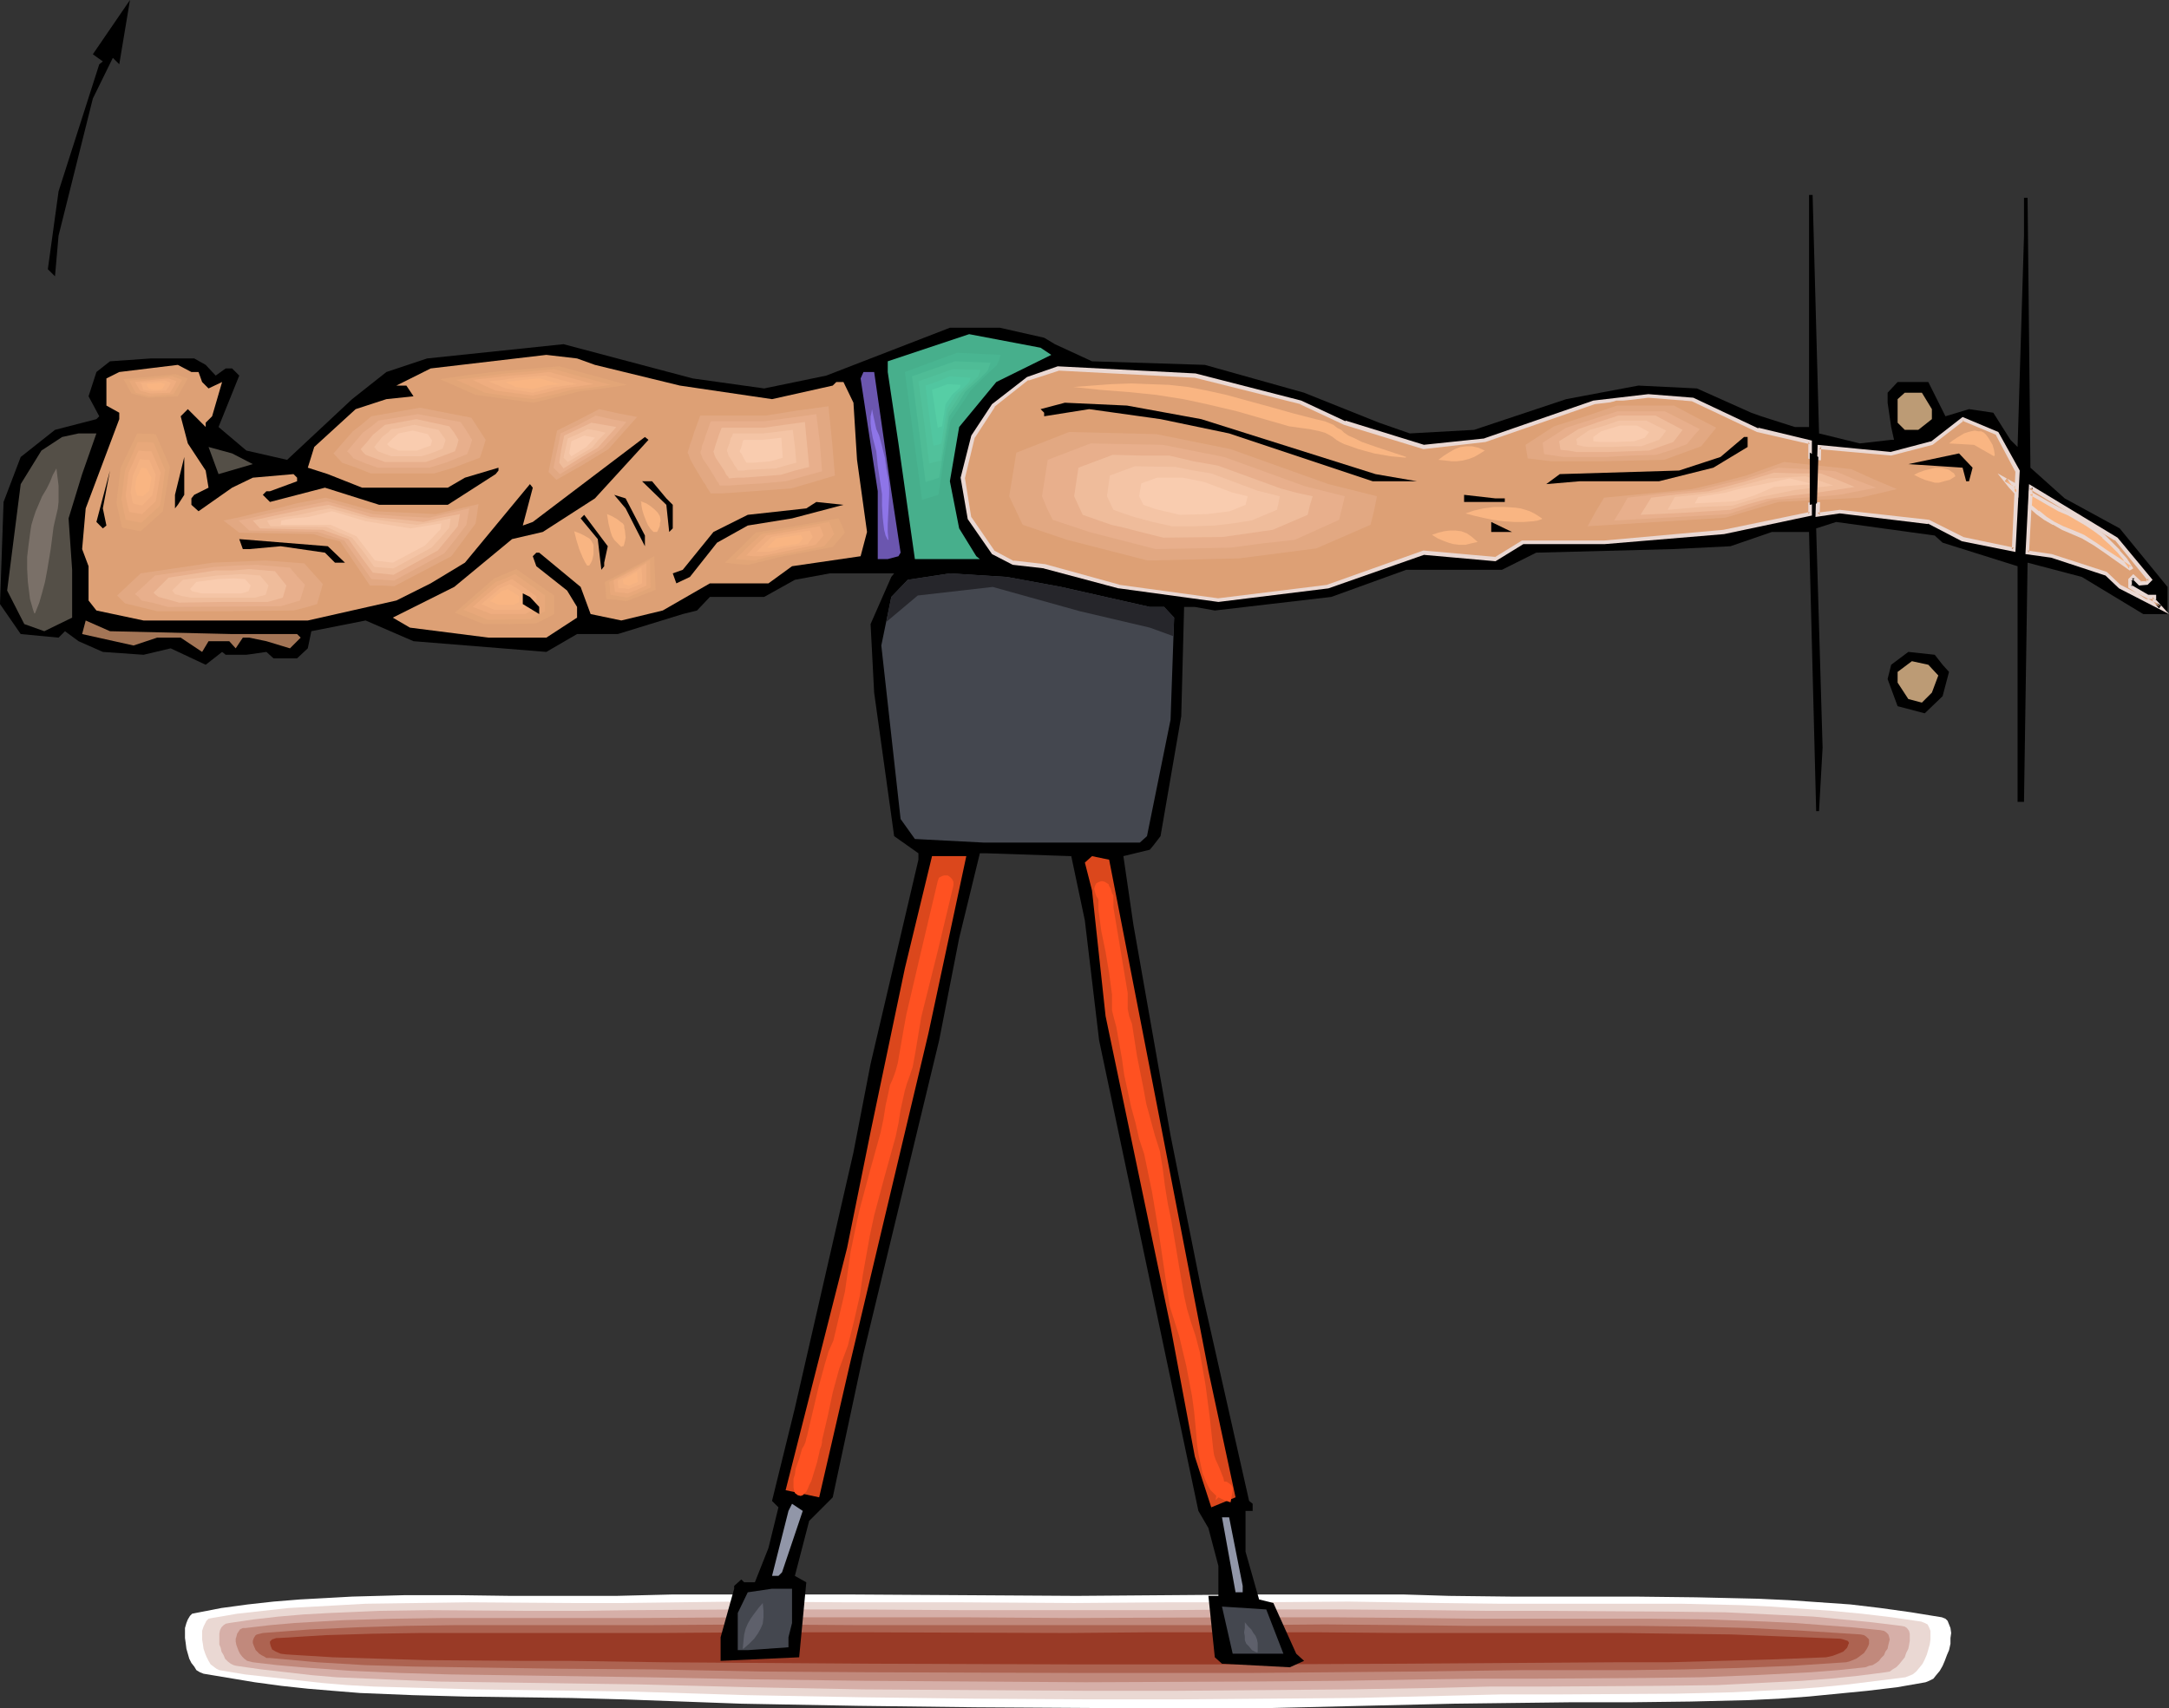 <?xml version="1.0" encoding="UTF-8" standalone="no"?>
<svg
   version="1.0"
   width="129.852mm"
   height="102.27mm"
   id="svg151"
   sodipodi:docname="Exercise 23.wmf"
   xmlns:inkscape="http://www.inkscape.org/namespaces/inkscape"
   xmlns:sodipodi="http://sodipodi.sourceforge.net/DTD/sodipodi-0.dtd"
   xmlns="http://www.w3.org/2000/svg"
   xmlns:svg="http://www.w3.org/2000/svg">
  <rect width="100%" height="100%" fill="#333333" stroke="none"/>
  <sodipodi:namedview
     id="namedview151"
     pagecolor="#ffffff"
     bordercolor="#000000"
     borderopacity="0.25"
     inkscape:showpageshadow="2"
     inkscape:pageopacity="0.0"
     inkscape:pagecheckerboard="0"
     inkscape:deskcolor="#d1d1d1"
     inkscape:document-units="mm" />
  <defs
     id="defs1">
    <pattern
       id="WMFhbasepattern"
       patternUnits="userSpaceOnUse"
       width="6"
       height="6"
       x="0"
       y="0" />
  </defs>
  <path
     style="fill:#ffffff;fill-opacity:1;fill-rule:evenodd;stroke:none"
     d="m 44.278,365.04 5.818,-1.131 5.979,-0.808 5.818,-0.646 5.979,-0.485 5.979,-0.323 5.818,-0.323 11.958,-0.323 h 11.958 l 11.958,0.162 h 11.958 11.958 l 12.928,-0.323 h 13.09 26.018 l 52.035,0.323 42.178,-0.323 h 21.17 10.504 l 10.504,0.323 13.898,0.162 h 28.118 l 13.898,0.162 14.059,0.323 6.949,0.323 6.949,0.485 6.949,0.485 6.787,0.808 6.949,0.97 6.949,1.131 0.808,0.323 0.485,0.485 0.323,0.808 0.323,0.808 0.162,1.131 -0.162,1.131 v 1.293 l -0.323,1.454 -0.485,1.131 -0.485,1.293 -0.485,1.131 -0.646,1.131 -0.808,0.97 -0.646,0.808 -0.97,0.485 -0.808,0.323 -6.464,1.131 -6.787,0.808 -6.626,0.646 -6.626,0.646 -6.626,0.485 -6.787,0.323 -13.251,0.323 -13.413,0.162 H 355.52 l -13.413,0.162 -13.251,0.162 -20.523,0.485 -20.362,0.485 H 267.609 247.086 l -26.341,-0.162 -26.502,-0.323 -26.502,-0.485 -26.502,-0.97 -11.958,-0.323 -23.917,-0.323 -11.958,-0.323 -11.958,-0.485 -5.979,-0.485 -5.818,-0.485 -5.979,-0.646 -5.979,-0.808 -5.818,-0.97 -5.818,-0.97 -0.808,-0.323 -0.808,-0.485 -0.485,-0.808 -0.646,-0.808 -0.485,-0.97 -0.323,-1.131 -0.323,-1.131 -0.162,-1.293 -0.162,-1.131 v -1.293 -0.97 l 0.323,-1.131 0.323,-0.808 0.485,-0.808 0.485,-0.485 z"
     id="path1" />
  <path
     style="fill:#ead8d3;fill-opacity:1;fill-rule:evenodd;stroke:none"
     d="m 47.995,366.171 5.656,-0.97 5.818,-0.646 5.818,-0.646 5.818,-0.323 5.818,-0.323 5.818,-0.323 11.635,-0.162 11.635,-0.162 23.432,0.162 h 11.635 l 25.533,-0.323 25.533,0.162 h 25.533 l 25.371,0.162 20.685,-0.162 h 20.685 l 20.685,-0.162 20.685,0.323 13.574,0.162 h 27.472 13.574 l 13.736,0.323 6.787,0.323 6.787,0.485 6.787,0.485 6.787,0.646 6.787,0.808 6.626,0.97 0.808,0.323 0.646,0.323 0.323,0.646 0.323,0.808 v 0.97 0.97 l -0.162,1.131 -0.323,1.131 -0.323,1.131 -0.485,1.131 -0.485,0.97 -0.646,0.808 -0.808,0.97 -0.808,0.646 -0.808,0.323 -0.808,0.323 -6.464,0.808 -6.464,0.808 -6.464,0.646 -6.464,0.485 -6.626,0.323 -6.464,0.323 -13.09,0.323 -26.341,0.162 h -13.09 l -13.09,0.323 -20.038,0.485 -19.877,0.162 -20.038,0.162 h -20.038 l -25.856,-0.162 -26.018,-0.323 -25.856,-0.485 -26.018,-0.808 -11.635,-0.162 -11.635,-0.162 -11.797,-0.162 -11.635,-0.323 -11.635,-0.323 -5.818,-0.323 -5.818,-0.485 -5.818,-0.646 -5.818,-0.646 -5.818,-0.646 -5.818,-0.97 -0.646,-0.323 -0.646,-0.485 -0.646,-0.485 -0.485,-0.808 -0.485,-0.97 -0.323,-0.808 -0.323,-0.97 -0.162,-1.131 -0.162,-0.97 v -0.97 -0.97 l 0.323,-0.97 0.323,-0.646 0.323,-0.646 0.485,-0.485 z"
     id="path2" />
  <path
     style="fill:#d6afa8;fill-opacity:1;fill-rule:evenodd;stroke:none"
     d="m 51.874,367.302 5.494,-0.808 5.656,-0.646 5.656,-0.485 5.818,-0.323 11.312,-0.485 11.312,-0.162 22.947,0.162 h 11.474 l 11.474,-0.162 24.886,-0.162 h 24.886 l 25.048,0.162 h 24.886 20.2 l 20.2,-0.162 h 20.2 l 20.2,0.162 13.413,0.162 h 13.251 l 26.826,0.162 13.413,0.162 13.251,0.646 6.626,0.323 6.626,0.646 6.626,0.646 6.626,0.808 0.808,0.162 0.485,0.323 0.485,0.646 0.162,0.646 v 0.808 0.808 l -0.162,0.97 -0.162,0.808 -0.485,0.97 -0.323,0.97 -0.646,0.808 -0.646,0.808 -0.646,0.646 -0.808,0.485 -0.646,0.485 -0.97,0.162 -6.302,0.808 -6.302,0.646 -6.302,0.485 -6.464,0.323 -12.766,0.646 -12.766,0.162 -25.694,0.162 h -12.928 l -12.766,0.323 -19.554,0.323 -19.554,0.162 -19.554,0.162 h -19.554 l -25.371,-0.162 -25.371,-0.162 -25.371,-0.485 -25.371,-0.646 -11.312,-0.162 -11.474,-0.162 -22.947,-0.323 -11.474,-0.485 -11.312,-0.485 -5.656,-0.485 -5.656,-0.646 -5.656,-0.646 -5.656,-0.808 -0.646,-0.162 -0.646,-0.323 -0.646,-0.485 -0.646,-0.646 -0.323,-0.808 -0.485,-0.808 -0.162,-0.808 -0.323,-0.808 v -0.97 -0.808 -0.646 l 0.162,-0.808 0.323,-0.646 0.485,-0.485 0.485,-0.323 z"
     id="path3" />
  <path
     style="fill:#c1897c;fill-opacity:1;fill-rule:evenodd;stroke:none"
     d="m 55.59,368.433 5.494,-0.646 5.494,-0.485 11.15,-0.646 11.15,-0.323 11.15,-0.162 h 22.301 11.312 10.989 l 24.402,-0.162 h 24.402 12.282 12.12 l 24.402,0.162 39.592,-0.162 h 19.715 l 19.715,0.162 13.09,0.162 h 13.09 26.179 l 13.09,0.162 12.928,0.485 6.464,0.323 6.464,0.485 6.464,0.485 6.464,0.646 0.808,0.162 0.485,0.323 0.485,0.485 0.162,0.485 0.162,0.646 -0.162,0.646 -0.162,0.646 -0.162,0.808 -0.485,0.646 -0.323,0.808 -0.646,0.646 -0.485,0.646 -0.646,0.485 -0.808,0.485 -0.808,0.162 -0.808,0.323 -6.141,0.646 -6.141,0.485 -12.443,0.646 -12.443,0.485 -12.605,0.162 -25.048,0.162 h -12.605 l -12.443,0.162 -19.23,0.323 -19.23,0.162 -38.138,0.162 -49.611,-0.323 -24.725,-0.323 -24.886,-0.485 -22.301,-0.323 -22.462,-0.323 -11.15,-0.323 -11.15,-0.485 -11.15,-0.808 -5.494,-0.485 -5.494,-0.646 -0.646,-0.162 -0.646,-0.162 -0.646,-0.485 -0.485,-0.485 -0.485,-0.646 -0.323,-0.646 -0.485,-1.293 -0.162,-0.808 v -0.646 l 0.162,-0.485 0.162,-0.646 0.323,-0.485 0.323,-0.485 0.646,-0.323 z"
     id="path4" />
  <path
     style="fill:#ad6351;fill-opacity:1;fill-rule:evenodd;stroke:none"
     d="m 59.469,369.564 10.666,-0.808 10.827,-0.485 10.827,-0.323 10.989,-0.162 h 43.794 l 23.755,-0.162 23.917,0.162 h 47.672 19.23 19.23 l 19.392,-0.162 19.23,0.162 12.766,0.162 h 38.461 l 12.766,0.162 12.766,0.323 12.605,0.646 12.605,0.808 0.808,0.162 0.485,0.323 0.323,0.323 0.323,0.323 v 0.485 0.485 l -0.162,0.485 -0.323,0.646 -0.646,0.97 -1.293,0.97 -0.485,0.323 -0.808,0.323 -0.808,0.323 -0.646,0.162 -12.282,0.808 -12.12,0.485 -12.12,0.323 -12.282,0.162 h -24.563 l -12.282,0.162 -12.282,0.162 -18.584,0.162 -18.746,0.162 h -37.491 l -48.318,-0.162 -24.402,-0.162 -24.24,-0.485 -21.654,-0.162 -21.978,-0.323 -10.827,-0.162 -10.989,-0.323 -10.827,-0.646 -10.666,-0.97 h -0.808 l -0.485,-0.323 -0.646,-0.323 -0.485,-0.323 -0.808,-0.808 -0.485,-1.131 -0.162,-0.485 v -0.485 l 0.162,-0.485 0.162,-0.323 0.323,-0.485 0.323,-0.162 0.646,-0.162 z"
     id="path5" />
  <path
     style="fill:#993a26;fill-opacity:1;fill-rule:evenodd;stroke:none"
     d="m 63.186,370.695 10.504,-0.646 10.666,-0.323 10.666,-0.162 h 10.504 42.824 l 23.27,-0.162 h 23.27 l 46.541,0.162 18.746,-0.162 h 18.907 18.907 l 18.907,0.162 h 24.886 25.048 l 12.443,0.162 12.443,0.162 12.282,0.485 12.443,0.485 0.646,0.162 0.485,0.162 0.485,0.162 0.162,0.162 0.162,0.323 -0.162,0.323 -0.162,0.485 -0.162,0.323 -0.808,0.808 -1.131,0.485 -1.293,0.485 -1.454,0.323 -11.958,0.485 -11.797,0.323 -11.958,0.323 h -11.958 l -24.078,0.162 -23.917,0.162 -36.522,0.162 h -36.36 l -47.349,-0.162 -47.349,-0.323 -21.493,-0.323 h -10.666 l -21.331,-0.162 -10.666,-0.323 -10.504,-0.323 -10.504,-0.646 -1.293,-0.162 -1.131,-0.485 -0.808,-0.485 -0.323,-0.808 -0.162,-0.646 v -0.323 l 0.162,-0.162 0.323,-0.323 0.485,-0.162 0.485,-0.162 z"
     id="path6" />
  <path
     style="fill:#000000;fill-opacity:1;fill-rule:evenodd;stroke:none"
     d="m 25.533,13.089 -4.525,9.211 -7.757,31.026 -0.808,9.211 -1.616,-1.616 2.424,-17.614 9.211,-28.764 0.808,-0.646 L 21.008,12.281 29.411,0 26.987,14.543 Z"
     id="path7" />
  <path
     style="fill:#000000;fill-opacity:1;fill-rule:evenodd;stroke:none"
     d="m 411.595,98.087 9.211,2.262 7.11,-0.808 h 0.646 l -0.646,-2.909 -0.808,-5.494 v -2.262 l 2.262,-2.424 h 6.949 l 3.878,7.756 5.333,-1.616 5.494,0.808 3.878,6.141 1.616,1.616 1.454,-47.832 v -8.564 h 0.808 l 0.646,61.082 7.757,6.949 12.443,6.787 10.827,13.251 v 6.141 h -5.494 l -13.898,-8.403 -12.282,-3.232 -0.808,54.134 h -1.454 v -53.326 l -16.968,-5.333 -1.778,-1.616 -22.301,-3.07 -4.525,1.454 1.454,49.609 -0.808,14.382 h -0.646 l -1.616,-63.183 h -8.403 l -9.373,3.232 -13.09,0.646 -30.866,0.808 -7.757,3.878 h -21.654 l -16.968,6.141 -26.341,3.07 -4.525,-0.808 h -2.424 l -0.646,24.724 -4.686,27.148 -1.616,2.101 -0.808,0.97 -5.979,1.454 2.262,15.513 8.403,47.67 6.949,34.743 10.827,47.993 0.808,0.646 v 1.616 h -1.616 v 9.211 l 3.07,10.827 3.232,0.808 5.171,11.473 1.778,1.616 -3.232,1.454 -15.352,-0.808 -1.616,-1.454 -1.454,-13.897 h 2.262 v -6.787 l -2.262,-8.564 -2.262,-3.878 -22.462,-106.49 -3.232,-27.148 -3.07,-14.543 -19.23,-0.646 h -1.454 l -4.686,19.23 -4.525,23.108 -17.13,70.94 -6.949,32.48 -5.333,5.333 -3.232,12.443 2.586,1.454 -1.616,16.967 -17.776,0.808 v -5.333 l 3.07,-10.988 V 358.899 l 1.616,-1.454 0.646,0.646 h 2.424 l 3.07,-7.756 2.262,-9.211 -1.454,-1.454 5.171,-21.007 13.251,-57.85 3.878,-20.038 10.827,-46.216 v -1.454 l -5.494,-3.878 -4.525,-32.48 -0.808,-15.513 4.686,-10.665 0.646,-0.808 h -14.544 l -7.918,1.454 -6.949,3.878 h -12.282 l -2.909,3.07 -3.232,0.808 -14.706,4.525 h -9.211 l -6.949,4.04 -30.058,-2.424 -10.827,-4.686 -12.282,2.424 -0.808,3.878 -2.424,2.262 H 61.893 l -1.616,-1.454 -4.525,0.646 h -4.686 l -0.808,-0.646 -3.717,2.909 -7.918,-3.717 -6.141,1.454 -9.211,-0.646 -5.494,-2.424 -3.07,-2.262 -1.454,1.454 L 4.686,143.495 0,136.708 0.808,113.6 4.686,103.42 l 7.757,-6.141 9.373,-2.424 0.646,-0.646 -2.424,-4.525 1.778,-5.494 3.07,-2.424 9.211,-0.646 h 9.858 l 2.586,1.454 2.262,2.424 2.262,-1.616 h 1.454 l 1.616,1.616 -4.686,11.635 6.302,5.333 9.211,2.101 14.706,-13.735 7.757,-6.141 9.211,-3.07 30.866,-3.232 29.25,7.756 16.16,2.262 14.059,-2.909 27.957,-10.827 h 11.312 l 10.019,2.262 2.424,1.454 8.403,3.878 25.533,0.808 22.462,6.302 16.968,6.787 6.949,2.424 14.544,-0.808 20.846,-6.949 16.322,-3.07 13.251,0.646 12.282,5.494 2.262,0.808 7.595,2.424 h 3.232 V 44.115 h 0.808 z"
     id="path8" />
  <path
     style="fill:#47af8c;fill-opacity:1;fill-rule:evenodd;stroke:none"
     d="m 237.875,80.312 -12.443,6.141 -8.403,10.18 -2.101,12.281 2.101,10.665 3.878,6.302 0.808,0.646 h -14.706 l -3.717,-26.178 -2.424,-16.159 v -2.424 l 18.422,-6.141 16.16,3.07 z"
     id="path9" />
  <path
     style="fill:#dda075;fill-opacity:1;fill-rule:evenodd;stroke:none"
     d="m 134.613,82.574 19.23,4.686 20.846,3.07 13.736,-3.07 0.808,-0.808 h 1.616 l 2.262,4.686 0.808,12.927 2.262,16.321 -1.454,5.494 -15.514,2.262 -5.333,3.878 h -13.251 l -10.666,6.141 -9.373,2.262 -6.949,-1.454 -2.262,-6.141 -9.373,-7.756 h -0.646 l -0.808,0.808 0.808,2.262 6.949,5.494 2.262,3.717 v 2.424 l -6.949,4.525 h -13.09 l -17.776,-2.262 -3.878,-2.262 13.898,-6.949 13.09,-10.827 6.949,-1.616 11.797,-7.595 12.12,-13.251 -0.808,-0.646 -25.371,19.23 -2.262,0.808 2.262,-8.564 -0.646,-0.808 -14.706,17.775 -7.757,4.686 -7.757,3.878 -20.038,4.525 H 32.482 l -10.666,-2.262 -1.778,-2.262 v -7.756 l -1.454,-3.878 0.808,-9.211 7.595,-20.199 V 93.401 l -2.909,-1.616 v -6.141 l 2.909,-1.454 13.251,-1.616 3.07,1.616 h 1.616 l 0.808,2.262 1.454,1.454 3.07,-1.454 -2.262,7.756 -1.454,1.454 v 0.97 l -4.04,-4.04 -1.616,1.616 1.616,6.141 4.04,6.141 0.646,3.878 -3.232,1.616 -0.646,0.808 v 1.454 l 1.616,1.454 7.595,-5.333 4.686,-2.262 9.211,-0.808 0.808,0.808 v 0.808 l -6.141,2.262 h -0.808 l -0.808,0.808 1.616,1.616 12.443,-3.232 12.282,3.878 h 15.514 l 10.827,-6.949 0.646,-0.808 v -0.646 l -7.595,2.262 -3.878,2.262 H 81.931 l -7.757,-3.07 -4.525,-1.454 1.454,-4.686 9.373,-8.564 6.949,-2.262 6.141,-0.646 -1.616,-2.424 h -2.262 l 7.757,-3.878 26.179,-3.07 6.949,0.808 z"
     id="path10" />
  <path
     style="fill:#dda075;fill-opacity:1;fill-rule:evenodd;stroke:none"
     d="m 108.595,142.364 -7.595,-3.07 10.342,-9.049 6.141,-2.424 9.858,6.949 v 4.848 l -4.686,2.586 z"
     id="path11" />
  <path
     style="fill:#e2a577;fill-opacity:1;fill-rule:evenodd;stroke:none"
     d="m 109.403,141.233 -6.464,-2.585 8.888,-7.756 5.01,-2.101 8.565,5.979 v 4.201 l -4.04,2.101 -5.979,0.162 z"
     id="path12" />
  <path
     style="fill:#e8a87a;fill-opacity:1;fill-rule:evenodd;stroke:none"
     d="m 110.373,140.263 -5.494,-2.262 7.272,-6.302 2.262,-0.808 2.101,-0.97 6.787,4.848 v 3.555 l -3.232,1.778 z"
     id="path13" />
  <path
     style="fill:#efad7f;fill-opacity:1;fill-rule:evenodd;stroke:none"
     d="m 111.181,138.97 -4.202,-1.616 2.747,-2.424 2.909,-2.424 3.232,-1.454 2.747,1.939 2.747,1.939 v 2.586 l -1.293,0.808 -1.293,0.646 h -3.878 z"
     id="path14" />
  <path
     style="fill:#f4b282;fill-opacity:1;fill-rule:evenodd;stroke:none"
     d="m 111.827,138.001 -1.454,-0.646 -1.454,-0.646 2.101,-1.778 2.101,-1.778 1.131,-0.485 1.131,-0.485 2.101,1.293 0.808,0.808 1.131,0.646 v 2.101 l -1.939,0.97 h -2.747 z"
     id="path15" />
  <path
     style="fill:#f9b582;fill-opacity:1;fill-rule:evenodd;stroke:none"
     d="m 112.797,136.87 -1.939,-0.808 2.586,-2.262 1.454,-0.485 2.586,1.616 v 1.293 l -1.293,0.646 z"
     id="path16" />
  <path
     style="fill:#6b56af;fill-opacity:1;fill-rule:evenodd;stroke:none"
     d="m 201.677,111.176 2.101,13.897 -0.485,0.808 -2.424,0.646 h -2.262 v -15.351 l -3.878,-25.532 0.646,-1.454 h 2.424 z"
     id="path17" />
  <path
     style="fill:#bc9b75;fill-opacity:1;fill-rule:evenodd;stroke:none"
     d="m 437.128,92.593 v 2.262 l -3.07,2.424 h -3.07 l -1.616,-1.616 v -5.333 l 1.616,-1.454 h 3.878 z"
     id="path18" />
  <path
     style="fill:#544f47;fill-opacity:1;fill-rule:evenodd;stroke:none"
     d="m 18.584,107.298 -3.07,10.019 0.808,11.635 v 10.827 l -6.302,3.07 -4.525,-1.616 -3.878,-7.595 3.07,-24.077 4.686,-7.595 4.686,-3.07 3.717,-0.808 h 4.04 z"
     id="path19" />
  <path
     style="fill:#544f47;fill-opacity:1;fill-rule:evenodd;stroke:none"
     d="m 57.206,105.036 -7.757,2.262 -2.262,-6.141 5.333,1.454 z"
     id="path20" />
  <path
     style="fill:#000000;fill-opacity:1;fill-rule:evenodd;stroke:none"
     d="m 40.238,114.247 -0.646,0.808 v -3.07 l 2.101,-8.564 v 8.564 z"
     id="path21" />
  <path
     style="fill:#000000;fill-opacity:1;fill-rule:evenodd;stroke:none"
     d="m 24.078,118.933 -0.808,0.646 -1.454,-1.454 3.07,-11.635 -1.616,8.564 z"
     id="path22" />
  <path
     style="fill:#000000;fill-opacity:1;fill-rule:evenodd;stroke:none"
     d="m 150.773,112.792 1.454,1.454 v 5.333 l -0.808,0.808 -0.646,-6.141 -5.494,-5.333 h 2.262 z"
     id="path23" />
  <path
     style="fill:#dda075;fill-opacity:1;fill-rule:evenodd;stroke:none"
     d="m 294.273,91.139 10.019,4.525 17.776,5.494 13.898,-1.616 24.725,-8.403 12.282,-1.454 10.181,0.646 14.544,6.949 11.797,2.747 v 16.321 l -19.554,4.04 -26.987,2.424 h -18.422 l -6.141,3.717 -16.322,-1.454 -21.654,7.756 -24.725,3.07 -22.462,-3.07 -16.968,-4.686 -6.949,-0.808 -4.525,-2.262 -5.494,-7.756 -1.454,-9.211 2.262,-9.211 4.686,-7.11 7.757,-6.141 6.949,-2.262 30.866,1.616 z m 192.142,40.075 -0.646,0.808 h -1.454 l -1.616,-1.454 -0.808,0.646 v 1.616 l 3.878,2.262 h 1.616 v 0.808 l 1.454,1.454 -9.211,-4.525 -3.07,-3.07 -12.443,-3.878 -5.333,-0.808 0.646,-14.705 19.392,11.635 z m -29.896,-24.724 -0.808,17.775 -11.635,-2.262 -7.757,-3.878 -20.038,-2.424 -5.01,0.808 0.323,-15.351 16.322,1.454 9.211,-2.262 6.949,-5.494 7.757,3.232 z"
     id="path24" />
  <path
     style="fill:#ead8d3;fill-opacity:1;fill-rule:evenodd;stroke:none"
     d="m 294.273,91.462 h -0.162 l 10.019,4.686 v 0 l 17.938,5.494 14.059,-1.616 24.725,-8.564 v 0 l 12.12,-1.454 v 0 l 10.019,0.808 h -0.162 l 14.706,6.949 11.958,2.747 -0.323,-0.485 v 16.321 l 0.323,-0.485 -19.554,4.04 -26.987,2.424 v 0 h -18.584 l -6.302,3.878 0.323,-0.162 -16.322,-1.454 -21.816,7.756 h 0.162 l -24.886,3.07 h 0.162 l -22.462,-3.07 h 0.162 l -16.968,-4.686 h -0.162 l -6.949,-0.808 0.162,0.162 -4.525,-2.424 0.162,0.162 -5.333,-7.756 v 0.162 l -1.454,-9.049 v 0.162 l 2.262,-9.372 v 0.162 l 4.525,-6.949 h -0.162 l 7.757,-6.141 v 0.162 l 6.949,-2.262 h -0.162 l 30.866,1.616 v 0 l 23.917,5.979 0.162,-0.808 -23.917,-6.141 -31.189,-1.616 -6.949,2.424 -7.918,6.141 -4.686,7.11 -2.424,9.534 1.616,9.372 5.494,7.918 4.686,2.424 7.11,0.808 h -0.162 l 16.968,4.525 h 0.162 l 22.462,3.07 24.886,-3.07 21.654,-7.595 h -0.162 l 16.322,1.454 6.302,-3.878 h -0.162 18.422 0.162 l 26.987,-2.262 19.877,-4.201 V 99.703 l -12.12,-2.909 v 0.162 l -14.706,-6.949 -10.181,-0.808 -12.443,1.454 -24.725,8.564 h 0.162 l -13.898,1.454 h 0.162 l -17.776,-5.494 v 0.162 l -10.019,-4.686 z"
     id="path25" />
  <path
     style="fill:#ead8d3;fill-opacity:1;fill-rule:evenodd;stroke:none"
     d="m 486.092,131.537 v -0.646 l -0.646,0.808 0.323,-0.162 h -1.454 l 0.323,0.162 -1.939,-1.778 -1.131,1.131 v 1.939 l 4.04,2.585 h 1.778 l -0.323,-0.485 v 0.808 l 1.454,1.778 0.485,-0.646 -9.211,-4.686 0.162,0.162 -3.232,-3.07 -12.443,-4.04 v 0 l -5.494,-0.808 0.323,0.485 0.808,-14.705 -0.646,0.323 19.23,11.635 v -0.162 l 7.595,9.372 0.97,-0.323 -7.918,-9.534 -20.038,-12.12 -0.808,15.836 5.818,0.808 v 0 l 12.282,4.04 -0.162,-0.162 3.232,3.07 11.312,5.817 -3.07,-3.393 0.162,0.323 v -1.293 h -2.101 0.323 l -3.878,-2.262 0.162,0.485 v -1.616 l -0.162,0.323 0.808,-0.646 h -0.646 l 1.616,1.616 1.939,-0.162 1.131,-1.131 z"
     id="path26" />
  <path
     style="fill:#ead8d3;fill-opacity:1;fill-rule:evenodd;stroke:none"
     d="m 456.035,106.813 v -0.323 l -0.808,17.775 0.485,-0.323 -11.635,-2.424 h 0.162 l -7.757,-3.878 -20.2,-2.262 -5.01,0.646 0.485,0.485 0.323,-15.351 -0.485,0.485 16.322,1.454 9.373,-2.424 7.11,-5.494 h -0.485 l 7.757,3.232 -0.162,-0.162 4.525,8.564 0.97,-0.323 -4.848,-8.726 -8.08,-3.393 -7.272,5.656 0.162,-0.162 -9.211,2.424 h 0.162 l -16.645,-1.616 -0.485,16.321 5.494,-0.808 v 0 l 20.038,2.424 -0.162,-0.162 7.757,4.04 12.12,2.424 0.97,-18.422 z"
     id="path27" />
  <path
     style="fill:#000000;fill-opacity:1;fill-rule:evenodd;stroke:none"
     d="m 145.925,121.195 v 2.424 l -4.363,-8.564 -2.586,-3.07 2.586,0.808 z"
     id="path28" />
  <path
     style="fill:#000000;fill-opacity:1;fill-rule:evenodd;stroke:none"
     d="m 179.214,117.317 -10.019,1.616 -6.949,3.878 -6.141,7.756 -3.07,1.454 -0.808,-2.262 2.262,-0.808 6.949,-8.564 7.757,-3.878 13.251,-1.454 2.262,-1.454 6.141,0.646 z"
     id="path29" />
  <path
     style="fill:#000000;fill-opacity:1;fill-rule:evenodd;stroke:none"
     d="m 136.713,127.336 v 0.808 l -0.646,0.808 -0.808,-6.949 -3.878,-4.686 0.808,-0.808 5.333,7.11 z"
     id="path30" />
  <path
     style="fill:#000000;fill-opacity:1;fill-rule:evenodd;stroke:none"
     d="m 78.053,127.336 h -2.262 l -2.262,-2.262 -10.019,-1.454 -7.11,0.646 h -1.454 l -0.808,-2.262 20.038,1.616 z"
     id="path31" />
  <path
     style="fill:#44474f;fill-opacity:1;fill-rule:evenodd;stroke:none"
     d="m 240.137,132.83 20.038,4.525 h 3.232 l 2.262,2.424 -0.808,23.108 -5.333,26.34 -1.616,1.454 h -35.39 l -15.514,-0.808 -3.232,-4.525 -4.363,-39.267 2.262,-10.988 3.717,-3.878 9.534,-1.454 12.928,0.808 z"
     id="path32" />
  <path
     style="fill:#000000;fill-opacity:1;fill-rule:evenodd;stroke:none"
     d="m 122.008,137.354 v 1.616 l -3.717,-2.262 v -2.424 l 1.616,0.808 z"
     id="path33" />
  <path
     style="fill:#a37556;fill-opacity:1;fill-rule:evenodd;stroke:none"
     d="m 52.52,143.495 h 14.706 l 0.808,0.808 -2.424,2.424 -5.333,-1.616 -3.878,-0.808 h -1.454 l -1.616,2.424 -1.454,-1.616 h -4.686 l -1.454,2.424 -4.848,-3.232 H 35.552 l -5.333,1.778 -11.635,-2.586 0.808,-3.07 5.494,2.424 z"
     id="path34" />
  <path
     style="fill:#000000;fill-opacity:1;fill-rule:evenodd;stroke:none"
     d="m 439.551,150.443 1.454,1.616 -1.454,5.494 -4.04,3.878 -6.141,-1.616 -2.262,-6.141 0.808,-3.232 3.878,-2.909 5.979,0.646 z"
     id="path35" />
  <path
     style="fill:#bc9b75;fill-opacity:1;fill-rule:evenodd;stroke:none"
     d="m 438.582,152.867 -1.454,3.878 -2.262,2.262 -3.07,-0.808 -2.424,-3.717 v -2.424 l 3.232,-2.424 3.717,0.808 z"
     id="path36" />
  <path
     style="fill:#db471c;fill-opacity:1;fill-rule:evenodd;stroke:none"
     d="m 210.08,233.826 -17.614,74.171 -7.11,30.864 -7.595,-1.616 13.898,-54.78 5.333,-26.34 7.757,-37.005 6.141,-25.37 h 7.757 z"
     id="path37" />
  <path
     style="fill:#db471c;fill-opacity:1;fill-rule:evenodd;stroke:none"
     d="m 261.792,250.147 11.635,60.113 6.141,28.602 -5.494,2.262 -3.717,-11.473 -5.494,-29.41 -14.706,-70.293 -3.07,-28.44 -1.616,-6.302 1.616,-1.454 3.878,0.808 z"
     id="path38" />
  <path
     style="fill:#9196a8;fill-opacity:1;fill-rule:evenodd;stroke:none"
     d="m 176.952,355.829 -0.808,0.808 h -1.454 l 3.717,-14.705 0.808,-1.616 2.424,1.616 z"
     id="path39" />
  <path
     style="fill:#9196a8;fill-opacity:1;fill-rule:evenodd;stroke:none"
     d="m 281.184,358.899 v 1.454 h -1.616 l -3.07,-16.967 h 1.616 z"
     id="path40" />
  <path
     style="fill:#44474f;fill-opacity:1;fill-rule:evenodd;stroke:none"
     d="m 179.214,367.302 -0.808,3.232 v 2.262 l -9.211,0.646 h -2.262 v -8.403 l 2.262,-4.686 5.494,-0.808 h 4.525 z"
     id="path41" />
  <path
     style="fill:#44474f;fill-opacity:1;fill-rule:evenodd;stroke:none"
     d="m 290.395,374.25 h -11.474 l -2.424,-10.665 10.019,0.646 z"
     id="path42" />
  <path
     style="fill:#000000;fill-opacity:1;fill-rule:evenodd;stroke:none"
     d="m 271.811,94.855 39.43,12.443 9.373,1.616 H 310.595 L 278.113,98.087 262.6,94.855 246.44,92.593 236.259,94.209 V 93.401 l -0.808,-0.808 5.494,-1.454 14.059,0.646 z"
     id="path43" />
  <path
     style="fill:#000000;fill-opacity:1;fill-rule:evenodd;stroke:none"
     d="m 395.435,101.157 -7.757,4.686 -12.282,3.07 H 357.459 l -7.595,0.646 3.07,-2.262 26.987,-0.808 9.373,-3.07 5.333,-4.525 h 0.808 z"
     id="path44" />
  <path
     style="fill:#000000;fill-opacity:1;fill-rule:evenodd;stroke:none"
     d="m 445.531,108.914 h -0.646 l -0.808,-3.07 -12.282,-0.808 11.474,-2.424 3.07,3.232 z"
     id="path45" />
  <path
     style="fill:#000000;fill-opacity:1;fill-rule:evenodd;stroke:none"
     d="m 340.491,112.792 v 0.808 h -9.211 v -1.616 l 7.11,0.808 z"
     id="path46" />
  <path
     style="fill:#000000;fill-opacity:1;fill-rule:evenodd;stroke:none"
     d="m 337.42,120.387 v -2.262 l 4.686,2.262 z"
     id="path47" />
  <path
     style="fill:#8e75e8;fill-opacity:1;fill-rule:evenodd;stroke:none"
     d="m 197.313,92.593 0.323,1.616 0.323,1.454 0.323,1.454 0.646,1.454 0.646,2.424 0.646,2.586 0.323,2.424 0.485,2.585 0.162,1.778 v 1.616 l -0.323,6.787 v 1.616 l 0.162,1.778 h -0.162 l -0.485,-0.97 -0.323,-1.293 -0.162,-1.293 -0.162,-1.454 -0.162,-2.747 v -1.454 -1.131 l -0.485,-3.232 -0.485,-3.232 -0.323,-3.232 -0.808,-3.07 -0.162,-0.97 -0.162,-0.808 -0.162,-1.454 v -1.616 l 0.162,-0.646 z"
     id="path48" />
  <path
     style="fill:#47af8c;fill-opacity:1;fill-rule:evenodd;stroke:none"
     d="m 212.181,115.862 -4.525,1.454 -4.363,-34.258 13.736,-4.848 11.635,0.323 -0.808,2.747 -7.272,6.787 -5.171,8.08 z"
     id="path49" />
  <path
     style="fill:#49b591;fill-opacity:1;fill-rule:evenodd;stroke:none"
     d="m 212.342,111.984 -3.717,1.131 -3.878,-28.925 11.797,-4.363 9.858,0.485 -0.323,1.131 -0.485,1.131 -3.07,2.909 -2.909,2.909 -2.262,3.393 -2.262,3.393 -1.454,8.403 z"
     id="path50" />
  <path
     style="fill:#4fbc96;fill-opacity:1;fill-rule:evenodd;stroke:none"
     d="m 212.504,108.106 -1.454,0.485 -1.616,0.485 -3.07,-23.916 9.696,-3.393 4.04,0.162 4.04,0.162 -0.646,1.778 -2.424,2.424 -2.586,2.262 -1.778,2.909 -1.939,2.747 -1.131,6.949 z"
     id="path51" />
  <path
     style="fill:#51c19b;fill-opacity:1;fill-rule:evenodd;stroke:none"
     d="m 212.827,104.228 -1.293,0.323 -1.293,0.323 -1.131,-9.372 -1.293,-9.211 7.757,-2.747 6.302,0.162 -0.323,0.808 -0.162,0.646 -3.878,3.717 -1.454,2.262 -1.454,2.262 z"
     id="path52" />
  <path
     style="fill:#51c6a0;fill-opacity:1;fill-rule:evenodd;stroke:none"
     d="m 212.989,100.35 -0.808,0.323 -0.97,0.162 -0.97,-6.787 -0.808,-6.787 2.747,-0.97 2.747,-1.131 2.424,0.162 2.262,0.162 -0.323,0.97 -1.454,1.454 -1.454,1.293 -2.101,3.232 -0.323,1.939 -0.323,1.939 z"
     id="path53" />
  <path
     style="fill:#56cea5;fill-opacity:1;fill-rule:evenodd;stroke:none"
     d="m 213.15,96.471 -0.97,0.323 -1.293,-8.564 3.555,-1.293 2.909,0.162 -0.162,0.646 -1.778,1.616 -1.454,2.101 z"
     id="path54" />
  <path
     style="fill:#7a7068;fill-opacity:1;fill-rule:evenodd;stroke:none"
     d="m 12.766,106.005 0.485,3.878 v 1.778 1.939 l -0.162,1.454 -0.646,2.747 -0.323,1.454 -0.646,5.009 -0.808,4.848 -0.485,2.585 -0.646,2.424 -0.646,2.262 -0.97,2.424 H 7.757 l -0.323,-0.97 -0.323,-1.131 -0.323,-1.131 -0.162,-1.293 -0.323,-2.586 -0.162,-2.909 v -2.747 l 0.323,-2.747 0.323,-2.424 0.162,-1.131 0.162,-0.97 0.485,-1.616 0.485,-1.454 1.454,-3.393 0.97,-1.616 0.808,-1.616 0.646,-1.616 z"
     id="path55" />
  <path
     style="fill:#dda075;fill-opacity:1;fill-rule:evenodd;stroke:none"
     d="m 224.624,119.902 -3.555,-7.595 1.778,-11.635 13.898,-5.494 23.432,0.485 19.715,4.04 26.018,9.372 13.09,3.232 -1.778,7.595 -14.382,6.302 -20.685,2.585 -24.24,0.485 -21.493,-5.333 z"
     id="path56" />
  <path
     style="fill:#e2a882;fill-opacity:1;fill-rule:evenodd;stroke:none"
     d="m 231.411,118.771 -3.07,-6.464 0.808,-4.848 0.808,-5.009 11.958,-4.686 19.715,0.485 16.806,3.393 22.139,7.918 10.989,2.747 -0.646,3.232 -0.808,3.232 -12.282,5.333 -8.726,1.131 -8.726,1.131 -20.685,0.485 -18.261,-4.686 z"
     id="path57" />
  <path
     style="fill:#e8af8c;fill-opacity:1;fill-rule:evenodd;stroke:none"
     d="m 238.198,117.64 -0.646,-1.293 -0.646,-1.293 -1.131,-2.747 1.293,-8.241 9.696,-3.717 8.242,0.162 8.08,0.162 13.898,2.747 18.261,6.625 4.525,1.131 4.525,1.131 -1.293,5.333 -5.01,2.262 -5.01,2.262 -7.272,0.808 -7.272,0.97 -8.403,0.162 -8.565,0.162 -15.029,-3.878 z"
     id="path58" />
  <path
     style="fill:#efbc9b;fill-opacity:1;fill-rule:evenodd;stroke:none"
     d="m 244.985,116.509 -1.939,-4.201 0.97,-6.464 3.878,-1.454 3.878,-1.454 6.302,0.162 h 6.464 l 5.494,1.293 5.494,0.97 14.221,5.171 3.555,0.97 3.717,0.808 -0.646,2.101 -0.485,2.101 -7.918,3.393 -11.312,1.616 -13.413,0.162 -5.818,-1.454 -3.07,-0.808 -2.909,-0.646 -3.232,-1.131 z"
     id="path59" />
  <path
     style="fill:#f4c4a5;fill-opacity:1;fill-rule:evenodd;stroke:none"
     d="m 251.934,115.378 -1.454,-3.07 0.323,-2.424 0.323,-2.262 5.656,-2.101 9.211,0.162 4.04,0.808 4.04,0.646 10.342,3.878 5.171,1.293 -0.323,1.616 -0.323,1.454 -5.818,2.424 -4.202,0.646 -4.04,0.485 -4.848,0.162 h -4.848 l -4.363,-0.97 -4.202,-1.131 -2.424,-0.808 z"
     id="path60" />
  <path
     style="fill:#f9ccaf;fill-opacity:1;fill-rule:evenodd;stroke:none"
     d="m 258.721,114.247 -0.97,-1.939 0.485,-2.909 3.555,-1.293 h 5.818 l 4.848,0.97 6.464,2.424 3.394,0.808 -0.485,1.939 -3.555,1.454 -5.171,0.646 -6.141,0.162 -5.494,-1.293 z"
     id="path61" />
  <path
     style="fill:#dda075;fill-opacity:1;fill-rule:evenodd;stroke:none"
     d="m 341.945,104.713 -0.485,-3.555 7.595,-5.009 16.645,-5.494 h 15.19 l 11.312,5.979 -4.04,4.848 -9.858,3.717 -16.645,0.323 h -13.413 z"
     id="path62" />
  <path
     style="fill:#e2a882;fill-opacity:1;fill-rule:evenodd;stroke:none"
     d="m 345.662,103.743 -0.485,-3.07 6.464,-4.201 7.11,-2.262 7.11,-2.424 h 12.928 l 4.848,2.585 4.686,2.424 -3.394,4.201 -8.403,3.07 -14.059,0.323 H 350.995 Z"
     id="path63" />
  <path
     style="fill:#e8af8c;fill-opacity:1;fill-rule:evenodd;stroke:none"
     d="m 349.379,102.773 -0.323,-2.586 5.333,-3.393 11.635,-3.717 h 10.666 l 7.918,4.04 -1.454,1.616 -1.454,1.778 -3.394,1.293 -3.555,1.131 -5.656,0.162 -5.818,0.323 H 353.742 l -2.101,-0.323 z"
     id="path64" />
  <path
     style="fill:#efbc9b;fill-opacity:1;fill-rule:evenodd;stroke:none"
     d="m 353.096,101.804 -0.162,-0.97 -0.162,-0.97 4.363,-2.747 4.525,-1.616 4.525,-1.454 h 8.403 l 3.07,1.616 3.07,1.616 -2.101,2.747 -5.494,1.939 -9.211,0.323 h -7.272 l -1.778,-0.323 z"
     id="path65" />
  <path
     style="fill:#f4c4a5;fill-opacity:1;fill-rule:evenodd;stroke:none"
     d="m 356.812,100.673 v -0.646 l -0.162,-0.646 1.616,-1.131 1.454,-0.97 3.394,-0.97 3.232,-1.131 h 6.141 l 4.525,2.262 -0.808,1.131 -0.808,0.97 -4.04,1.454 h -3.232 l -3.394,0.162 h -5.333 l -1.293,-0.162 z"
     id="path66" />
  <path
     style="fill:#f9ccaf;fill-opacity:1;fill-rule:evenodd;stroke:none"
     d="m 360.529,99.865 v -0.97 l 1.778,-1.293 4.202,-1.293 h 3.878 l 2.747,1.454 -0.97,1.293 -2.424,0.808 -4.202,0.162 h -3.394 z"
     id="path67" />
  <path
     style="fill:#dda075;fill-opacity:1;fill-rule:evenodd;stroke:none"
     d="m 74.659,105.521 -2.262,-2.424 5.171,-5.817 5.01,-4.04 12.766,-2.262 13.736,2.747 3.878,5.817 -1.616,4.686 -6.949,2.585 -5.171,1.778 H 82.254 Z"
     id="path68" />
  <path
     style="fill:#e2a882;fill-opacity:1;fill-rule:evenodd;stroke:none"
     d="m 77.406,104.713 -1.939,-2.101 4.363,-5.009 2.101,-1.616 2.101,-1.778 10.989,-1.939 11.635,2.262 3.232,5.009 -0.646,2.101 -0.646,1.939 -5.979,2.262 -4.363,1.293 H 83.87 l -3.232,-1.293 z"
     id="path69" />
  <path
     style="fill:#e8af8c;fill-opacity:1;fill-rule:evenodd;stroke:none"
     d="m 79.992,103.743 -0.646,-0.808 -0.808,-0.808 3.555,-4.201 1.778,-1.293 1.778,-1.454 8.888,-1.454 9.696,1.778 1.293,1.939 1.293,2.101 -0.485,1.616 -0.646,1.616 -4.848,1.939 -3.717,1.131 H 85.486 l -2.747,-0.97 z"
     id="path70" />
  <path
     style="fill:#efbc9b;fill-opacity:1;fill-rule:evenodd;stroke:none"
     d="m 82.739,102.935 -0.646,-0.646 -0.485,-0.646 1.454,-1.616 1.293,-1.616 2.747,-2.262 7.11,-1.293 7.434,1.616 1.131,1.454 0.97,1.616 -0.323,1.293 -0.485,1.293 -3.878,1.454 -1.293,0.485 -1.454,0.485 h -9.211 z"
     id="path71" />
  <path
     style="fill:#f4c4a5;fill-opacity:1;fill-rule:evenodd;stroke:none"
     d="m 85.486,102.127 -0.808,-0.97 1.939,-2.424 1.131,-0.808 0.808,-0.808 1.454,-0.162 1.293,-0.323 2.424,-0.485 5.494,1.131 1.616,2.262 -0.646,1.939 -1.454,0.646 -1.293,0.485 -2.101,0.646 H 88.557 Z"
     id="path72" />
  <path
     style="fill:#f9ccaf;fill-opacity:1;fill-rule:evenodd;stroke:none"
     d="m 88.234,101.157 -0.646,-0.646 1.293,-1.293 1.293,-1.131 3.232,-0.646 3.394,0.808 0.97,1.454 -0.323,1.131 -1.778,0.646 -1.293,0.485 h -4.202 z"
     id="path73" />
  <path
     style="fill:#dda075;fill-opacity:1;fill-rule:evenodd;stroke:none"
     d="m 51.874,121.033 -4.525,-3.232 8.888,-2.101 10.181,-2.585 6.949,-1.293 12.12,3.393 14.706,0.485 10.181,-2.747 -0.808,5.171 -5.818,8.241 -14.382,7.756 -5.979,-0.323 -7.434,-10.988 -5.979,-1.293 z"
     id="path74" />
  <path
     style="fill:#e2a882;fill-opacity:1;fill-rule:evenodd;stroke:none"
     d="m 54.136,120.549 -3.555,-2.747 3.878,-0.808 3.878,-0.97 4.363,-0.97 4.363,-1.131 6.626,-1.293 11.15,3.07 13.736,0.646 9.696,-2.262 -0.646,4.363 -2.747,3.717 -2.747,3.717 -12.928,6.787 -2.747,-0.162 h -2.747 l -3.394,-5.009 -3.394,-5.009 -2.909,-0.646 -3.07,-0.97 -8.403,-0.162 z"
     id="path75" />
  <path
     style="fill:#e8af8c;fill-opacity:1;fill-rule:evenodd;stroke:none"
     d="m 56.398,120.064 -2.424,-2.262 3.07,-0.646 3.232,-0.808 3.717,-0.808 3.717,-0.808 3.232,-0.646 3.07,-0.646 5.171,1.454 5.171,1.454 6.464,0.485 6.302,0.323 9.05,-2.101 -0.646,3.717 -2.424,3.232 -2.586,3.232 -11.312,6.141 -2.586,-0.162 -2.586,-0.162 -3.07,-4.363 -3.07,-4.363 -5.979,-1.939 -7.757,-0.162 z"
     id="path76" />
  <path
     style="fill:#efbc9b;fill-opacity:1;fill-rule:evenodd;stroke:none"
     d="m 58.822,119.579 -1.616,-1.778 5.01,-1.131 3.07,-0.646 3.07,-0.646 3.07,-0.646 2.909,-0.485 4.686,1.293 4.848,1.454 5.979,0.485 5.979,0.646 4.04,-0.97 4.202,-0.808 -0.485,2.747 -4.525,5.494 -10.019,5.494 -4.686,-0.485 -2.747,-3.717 -2.747,-3.878 -5.818,-2.101 z"
     id="path77" />
  <path
     style="fill:#f4c4a5;fill-opacity:1;fill-rule:evenodd;stroke:none"
     d="m 61.246,119.094 -0.485,-0.646 -0.323,-0.646 3.878,-0.808 2.424,-0.323 2.424,-0.485 2.747,-0.646 2.747,-0.485 4.202,1.131 4.363,1.131 5.656,0.808 5.494,0.646 3.878,-0.646 3.717,-0.808 -0.162,1.131 -0.162,0.97 -1.939,2.262 -2.101,2.262 -8.565,4.686 -2.262,-0.162 -2.101,-0.162 -2.424,-3.393 -2.586,-3.232 -2.909,-1.131 -2.909,-1.293 z"
     id="path78" />
  <path
     style="fill:#f9ccaf;fill-opacity:1;fill-rule:evenodd;stroke:none"
     d="m 63.509,118.771 0.162,-0.97 2.586,-0.485 3.555,-0.323 5.333,-1.293 7.595,2.262 10.181,1.616 6.949,-1.131 -0.162,1.293 -3.555,3.717 -7.272,3.878 -4.04,-0.485 -4.202,-5.494 -5.818,-2.585 z"
     id="path79" />
  <path
     style="fill:#dda075;fill-opacity:1;fill-rule:evenodd;stroke:none"
     d="m 24.402,137.193 -1.939,-1.939 6.302,-6.141 18.907,-2.747 14.221,-0.485 10.342,0.808 5.01,5.494 -1.616,5.171 -6.302,1.939 -36.36,0.162 z"
     id="path80" />
  <path
     style="fill:#e2a882;fill-opacity:1;fill-rule:evenodd;stroke:none"
     d="m 28.28,136.546 -0.97,-0.97 -0.808,-0.808 2.747,-2.586 2.586,-2.424 16.322,-2.424 11.958,-0.485 4.363,0.323 4.363,0.323 4.202,4.686 -0.646,2.262 -0.646,2.262 -2.747,0.808 -2.586,0.646 -15.514,0.162 H 43.147 35.552 Z"
     id="path81" />
  <path
     style="fill:#e8af8c;fill-opacity:1;fill-rule:evenodd;stroke:none"
     d="m 31.997,135.9 -0.646,-0.808 -0.808,-0.646 4.525,-4.201 13.413,-1.939 4.848,-0.323 4.848,-0.162 7.434,0.646 1.616,1.939 1.778,1.939 -1.131,3.555 -4.363,1.293 -25.533,0.162 -2.909,-0.808 z"
     id="path82" />
  <path
     style="fill:#efbc9b;fill-opacity:1;fill-rule:evenodd;stroke:none"
     d="m 35.875,135.092 -0.646,-0.485 -0.485,-0.485 1.778,-1.778 1.616,-1.616 10.504,-1.616 h 3.878 l 3.878,-0.323 5.818,0.485 1.293,1.616 1.293,1.616 -0.808,2.747 -3.394,0.97 H 50.581 l -10.019,0.162 z"
     id="path83" />
  <path
     style="fill:#f4c4a5;fill-opacity:1;fill-rule:evenodd;stroke:none"
     d="m 39.592,134.446 -0.646,-0.808 2.424,-2.424 3.878,-0.485 3.878,-0.485 2.747,-0.162 2.747,-0.162 4.202,0.323 0.97,1.131 0.97,1.131 -0.646,2.101 -1.293,0.323 -1.131,0.323 h -7.434 -7.11 l -1.778,-0.323 z"
     id="path84" />
  <path
     style="fill:#f9ccaf;fill-opacity:1;fill-rule:evenodd;stroke:none"
     d="m 43.47,133.799 -0.485,-0.485 1.454,-1.616 4.848,-0.646 3.555,-0.162 2.586,0.162 1.293,1.454 -0.485,1.293 -1.616,0.485 h -9.05 z"
     id="path85" />
  <path
     style="fill:#dda075;fill-opacity:1;fill-rule:evenodd;stroke:none"
     d="m 31.835,122.165 -5.171,-0.97 -1.293,-6.787 0.97,-9.049 4.363,-9.211 5.01,0.323 3.878,8.726 -1.939,11.635 z"
     id="path86" />
  <path
     style="fill:#e2a577;fill-opacity:1;fill-rule:evenodd;stroke:none"
     d="m 31.835,120.226 -4.202,-0.808 -0.646,-2.747 -0.646,-2.909 0.97,-7.918 3.717,-7.756 4.202,0.162 1.616,3.717 1.616,3.717 -0.808,5.009 -0.808,5.009 z"
     id="path87" />
  <path
     style="fill:#e8a87a;fill-opacity:1;fill-rule:evenodd;stroke:none"
     d="m 31.997,118.286 -3.555,-0.646 -0.485,-2.262 -0.485,-2.424 0.808,-6.464 2.909,-6.464 h 1.778 l 1.778,0.162 2.586,6.141 -0.485,4.04 -0.646,4.04 -2.101,1.939 z"
     id="path88" />
  <path
     style="fill:#efad7f;fill-opacity:1;fill-rule:evenodd;stroke:none"
     d="m 32.158,116.347 -2.909,-0.485 -0.485,-1.939 -0.162,-0.808 -0.162,-0.97 0.646,-5.171 2.262,-5.009 1.454,0.162 h 1.454 l 2.101,4.848 -1.131,6.464 z"
     id="path89" />
  <path
     style="fill:#f4b282;fill-opacity:1;fill-rule:evenodd;stroke:none"
     d="m 32.158,114.408 -2.101,-0.485 -0.485,-2.586 0.485,-3.717 0.808,-1.778 0.808,-1.939 1.131,0.162 h 0.97 l 1.454,3.393 -0.323,2.424 -0.485,2.262 z"
     id="path90" />
  <path
     style="fill:#f9b582;fill-opacity:1;fill-rule:evenodd;stroke:none"
     d="m 32.32,112.307 -1.293,-0.162 -0.485,-1.616 0.323,-2.262 1.131,-2.424 1.131,0.162 1.131,2.101 -0.485,2.909 z"
     id="path91" />
  <path
     style="fill:#dda075;fill-opacity:1;fill-rule:evenodd;stroke:none"
     d="m 33.128,90.492 -4.363,-1.131 -2.101,-3.717 13.898,-1.454 3.232,1.131 -2.747,4.686 z"
     id="path92" />
  <path
     style="fill:#e2a577;fill-opacity:1;fill-rule:evenodd;stroke:none"
     d="m 33.451,90.008 -3.717,-0.97 -1.778,-3.232 11.797,-1.131 1.293,0.485 1.454,0.485 -2.262,4.04 z"
     id="path93" />
  <path
     style="fill:#e8a87a;fill-opacity:1;fill-rule:evenodd;stroke:none"
     d="m 33.774,89.684 -3.07,-0.808 -0.808,-1.454 -0.646,-1.293 4.848,-0.485 4.848,-0.485 2.262,0.808 -1.939,3.232 z"
     id="path94" />
  <path
     style="fill:#efad7f;fill-opacity:1;fill-rule:evenodd;stroke:none"
     d="m 34.098,89.038 -1.293,-0.323 -1.131,-0.323 -1.131,-1.939 3.878,-0.485 3.717,-0.323 1.778,0.646 -0.646,1.293 -0.808,1.293 z"
     id="path95" />
  <path
     style="fill:#f4b282;fill-opacity:1;fill-rule:evenodd;stroke:none"
     d="m 34.421,88.553 -0.97,-0.162 -0.97,-0.162 -0.323,-0.808 -0.323,-0.808 5.494,-0.485 1.293,0.485 -0.485,0.97 -0.646,0.808 z"
     id="path96" />
  <path
     style="fill:#f9b582;fill-opacity:1;fill-rule:evenodd;stroke:none"
     d="m 34.744,88.23 -1.131,-0.323 -0.485,-0.97 3.394,-0.323 0.808,0.323 -0.646,1.131 z"
     id="path97" />
  <path
     style="fill:#dda075;fill-opacity:1;fill-rule:evenodd;stroke:none"
     d="m 125.078,110.045 -2.101,-2.262 2.262,-10.988 11.15,-5.494 10.181,1.939 -7.595,8.564 z"
     id="path98" />
  <path
     style="fill:#e2a882;fill-opacity:1;fill-rule:evenodd;stroke:none"
     d="m 125.886,108.591 -1.778,-1.778 1.939,-9.372 4.848,-2.424 4.686,-2.424 4.363,0.97 4.202,0.808 -6.464,7.272 -5.818,3.555 z"
     id="path99" />
  <path
     style="fill:#e8af8c;fill-opacity:1;fill-rule:evenodd;stroke:none"
     d="m 126.694,107.298 -1.454,-1.454 0.808,-3.878 0.808,-3.878 4.04,-1.939 3.878,-2.101 3.555,0.808 3.394,0.646 -2.586,3.07 -2.747,2.909 -4.848,2.909 z"
     id="path100" />
  <path
     style="fill:#efbc9b;fill-opacity:1;fill-rule:evenodd;stroke:none"
     d="m 127.502,106.005 -0.97,-1.293 0.485,-3.07 0.646,-3.07 6.141,-2.909 5.656,0.97 -4.202,4.686 -3.878,2.262 z"
     id="path101" />
  <path
     style="fill:#f4c4a5;fill-opacity:1;fill-rule:evenodd;stroke:none"
     d="m 128.472,104.551 -0.97,-0.97 0.97,-4.363 2.262,-0.97 2.262,-1.131 1.939,0.323 2.101,0.485 -1.616,1.616 -1.454,1.778 -2.747,1.616 z"
     id="path102" />
  <path
     style="fill:#f9ccaf;fill-opacity:1;fill-rule:evenodd;stroke:none"
     d="m 129.28,103.258 -0.485,-0.646 0.485,-2.747 2.909,-1.293 2.424,0.485 -1.939,2.101 z"
     id="path103" />
  <path
     style="fill:#dda075;fill-opacity:1;fill-rule:evenodd;stroke:none"
     d="m 164.832,113.115 -5.979,0.323 v -0.162 l -0.162,-0.162 -0.323,-0.485 -0.485,-0.646 -0.485,-0.808 -0.485,-0.808 -2.262,-3.717 -1.131,-1.778 -0.323,-0.808 -0.323,-0.646 -0.162,-0.485 v -0.323 -0.323 -0.485 l 0.323,-0.485 0.162,-0.808 0.485,-1.616 0.646,-1.778 0.646,-1.778 0.323,-0.808 0.162,-0.485 0.323,-0.646 0.162,-0.485 v -0.162 l 0.162,-0.162 h 17.291 l 16.645,-2.262 1.939,18.422 -11.797,3.232 z"
     id="path104" />
  <path
     style="fill:#e2a882;fill-opacity:1;fill-rule:evenodd;stroke:none"
     d="m 165.801,111.499 -2.424,0.162 h -2.424 -0.162 l -0.162,-0.323 -0.323,-0.485 -0.323,-0.485 -0.323,-0.646 -0.485,-0.646 -0.97,-1.616 -0.97,-1.616 -0.808,-1.454 -0.323,-0.646 -0.162,-0.485 -0.162,-0.485 -0.162,-0.162 v -0.323 l 0.162,-0.485 0.162,-0.485 0.162,-0.646 0.485,-1.293 0.485,-1.616 0.485,-1.293 0.485,-1.293 0.162,-0.485 0.162,-0.485 0.162,-0.162 v 0 H 173.235 l 7.11,-1.131 7.11,-0.97 0.808,7.918 0.646,7.756 -4.848,1.454 -5.01,1.454 z"
     id="path105" />
  <path
     style="fill:#e8af8c;fill-opacity:1;fill-rule:evenodd;stroke:none"
     d="m 167.094,109.722 -2.101,0.162 h -1.939 -0.162 l -0.162,-0.162 -0.162,-0.485 -0.323,-0.323 -0.646,-1.131 -0.808,-1.293 -0.808,-1.293 -0.808,-1.131 -0.323,-0.646 -0.162,-0.485 -0.162,-0.323 v -0.162 -0.323 l 0.162,-0.323 0.162,-0.97 0.485,-1.131 0.323,-1.131 0.485,-1.293 0.323,-0.97 0.162,-0.485 0.162,-0.323 0.162,-0.162 v 0 h 11.958 l 5.979,-0.808 5.818,-0.808 0.808,6.464 0.485,6.464 -8.242,2.262 -5.333,0.485 z"
     id="path106" />
  <path
     style="fill:#efbc9b;fill-opacity:1;fill-rule:evenodd;stroke:none"
     d="m 168.225,108.106 h -1.616 l -1.616,0.162 -0.162,-0.162 v -0.162 l -0.162,-0.162 -0.323,-0.323 -0.485,-0.97 -1.293,-1.939 -0.646,-0.97 -0.323,-0.808 v -0.162 l -0.162,-0.323 v -0.162 l 0.162,-0.323 0.162,-0.646 0.646,-1.939 0.323,-0.97 0.323,-0.808 0.162,-0.485 0.162,-0.162 v 0 h 9.534 l 4.525,-0.646 4.686,-0.646 0.97,10.18 -3.232,0.808 -3.232,0.97 z"
     id="path107" />
  <path
     style="fill:#f4c4a5;fill-opacity:1;fill-rule:evenodd;stroke:none"
     d="m 169.195,106.328 -0.97,0.162 h -1.293 v -0.162 l -0.162,-0.162 -0.162,-0.323 -0.485,-0.646 -0.323,-0.646 -0.97,-1.454 -0.162,-0.646 -0.162,-0.323 v -0.323 l 0.162,-0.485 0.485,-1.293 0.162,-0.808 0.323,-0.485 0.162,-0.485 V 98.087 h 6.949 l 6.626,-0.808 0.485,3.717 0.323,3.717 -2.424,0.646 -2.262,0.646 z"
     id="path108" />
  <path
     style="fill:#f9ccaf;fill-opacity:1;fill-rule:evenodd;stroke:none"
     d="m 170.488,104.713 h -1.616 v 0 l -0.162,-0.323 -0.485,-0.808 -0.485,-0.97 -0.323,-0.323 v -0.162 -0.162 l 0.162,-0.323 0.323,-0.97 0.162,-0.808 0.162,-0.162 v -0.162 h 4.363 l 4.202,-0.485 0.323,4.525 -2.747,0.808 z"
     id="path109" />
  <path
     style="fill:#dda075;fill-opacity:1;fill-rule:evenodd;stroke:none"
     d="m 167.902,128.628 -6.302,-0.323 8.403,-8.08 21.978,-3.878 1.454,3.878 -3.07,3.717 -14.059,2.747 z"
     id="path110" />
  <path
     style="fill:#e2a577;fill-opacity:1;fill-rule:evenodd;stroke:none"
     d="m 169.357,127.82 -2.586,-0.162 -2.747,-0.323 3.555,-3.393 3.394,-3.393 9.534,-1.616 9.211,-1.616 0.808,1.616 0.646,1.616 -2.747,3.232 -5.979,1.131 -5.979,1.131 z"
     id="path111" />
  <path
     style="fill:#e8a87a;fill-opacity:1;fill-rule:evenodd;stroke:none"
     d="m 170.811,126.851 -2.262,-0.162 -2.101,-0.162 2.909,-2.909 2.909,-2.747 15.352,-2.747 1.131,2.747 -2.262,2.747 -5.01,0.97 -4.848,0.97 -2.909,0.485 z"
     id="path112" />
  <path
     style="fill:#efad7f;fill-opacity:1;fill-rule:evenodd;stroke:none"
     d="m 172.265,125.881 h -1.778 l -1.616,-0.162 2.101,-2.262 2.424,-2.262 12.12,-2.101 0.485,1.131 0.323,0.97 -1.778,2.101 -7.595,1.616 z"
     id="path113" />
  <path
     style="fill:#f4b282;fill-opacity:1;fill-rule:evenodd;stroke:none"
     d="m 173.72,124.912 h -1.293 -1.293 l 3.394,-3.393 8.726,-1.454 0.323,0.808 0.323,0.646 -1.131,1.616 -5.818,0.97 -1.616,0.485 z"
     id="path114" />
  <path
     style="fill:#f9b582;fill-opacity:1;fill-rule:evenodd;stroke:none"
     d="m 175.174,123.942 h -1.616 l 2.101,-2.101 5.494,-0.808 0.485,0.808 -0.808,1.131 -3.717,0.646 z"
     id="path115" />
  <path
     style="fill:#dda075;fill-opacity:1;fill-rule:evenodd;stroke:none"
     d="m 141.561,137.031 -5.333,-0.808 -0.485,-4.363 13.251,-6.949 0.323,8.888 z"
     id="path116" />
  <path
     style="fill:#e2a577;fill-opacity:1;fill-rule:evenodd;stroke:none"
     d="m 141.723,136.062 -2.262,-0.323 -2.262,-0.162 -0.162,-1.939 -0.162,-1.939 11.15,-5.817 0.323,7.595 z"
     id="path117" />
  <path
     style="fill:#e8a87a;fill-opacity:1;fill-rule:evenodd;stroke:none"
     d="m 141.885,135.254 -1.778,-0.323 -1.939,-0.323 -0.162,-0.808 v -0.646 l -0.162,-1.454 4.686,-2.585 4.525,-2.424 0.162,6.302 z"
     id="path118" />
  <path
     style="fill:#efad7f;fill-opacity:1;fill-rule:evenodd;stroke:none"
     d="m 142.046,134.284 -1.454,-0.162 -1.454,-0.162 -0.162,-1.293 -0.162,-1.293 3.717,-1.939 3.717,-1.939 v 5.009 l -2.101,0.97 z"
     id="path119" />
  <path
     style="fill:#f4b282;fill-opacity:1;fill-rule:evenodd;stroke:none"
     d="m 142.208,133.315 -1.131,-0.162 h -1.131 l -0.162,-1.778 2.747,-1.454 2.586,-1.454 0.162,1.778 v 1.778 l -1.454,0.646 z"
     id="path120" />
  <path
     style="fill:#f9b582;fill-opacity:1;fill-rule:evenodd;stroke:none"
     d="m 142.369,132.507 -1.293,-0.323 -0.162,-0.97 3.232,-1.778 0.162,2.262 z"
     id="path121" />
  <path
     style="fill:#dda075;fill-opacity:1;fill-rule:evenodd;stroke:none"
     d="m 105.363,89.846 -9.534,-4.201 15.837,-2.101 15.837,-1.293 18.099,4.848 -12.605,1.939 -12.282,2.747 z"
     id="path122" />
  <path
     style="fill:#e2a577;fill-opacity:1;fill-rule:evenodd;stroke:none"
     d="m 107.625,89.361 -8.08,-3.555 6.626,-0.97 6.787,-0.808 13.574,-1.131 15.352,4.201 -5.333,0.808 -5.333,0.646 -5.171,1.293 -5.333,1.293 z"
     id="path123" />
  <path
     style="fill:#e8a87a;fill-opacity:1;fill-rule:evenodd;stroke:none"
     d="m 109.726,88.876 -3.232,-1.454 -3.232,-1.454 10.989,-1.454 11.15,-0.97 6.302,1.778 6.464,1.778 -4.525,0.646 -4.363,0.485 -4.202,1.131 -4.363,0.97 -5.494,-0.646 z"
     id="path124" />
  <path
     style="fill:#efad7f;fill-opacity:1;fill-rule:evenodd;stroke:none"
     d="m 112.15,88.392 -2.586,-1.131 -2.586,-1.293 4.363,-0.485 4.202,-0.485 4.363,-0.323 4.363,-0.485 10.019,2.747 -3.394,0.485 -3.394,0.485 -3.394,0.808 -3.555,0.808 z"
     id="path125" />
  <path
     style="fill:#f4b282;fill-opacity:1;fill-rule:evenodd;stroke:none"
     d="m 114.413,87.907 -3.878,-1.616 3.232,-0.323 3.07,-0.485 6.464,-0.485 3.555,0.97 3.717,0.97 -2.586,0.323 -2.424,0.323 -5.01,1.293 -3.07,-0.485 z"
     id="path126" />
  <path
     style="fill:#f9b582;fill-opacity:1;fill-rule:evenodd;stroke:none"
     d="m 116.675,87.584 -2.262,-1.131 3.878,-0.485 3.878,-0.323 4.525,1.293 -3.07,0.323 -3.07,0.808 z"
     id="path127" />
  <path
     style="fill:#f9b582;fill-opacity:1;fill-rule:evenodd;stroke:none"
     d="m 129.926,120.226 1.293,0.485 0.97,0.485 1.131,0.646 0.323,0.323 0.323,0.485 0.323,0.646 v 0.646 0.646 0.808 l -0.162,0.808 -0.162,0.646 -0.323,0.646 -0.323,0.485 h -0.485 l -0.485,-0.808 -0.485,-0.97 -0.808,-1.939 -0.646,-2.101 z"
     id="path128" />
  <path
     style="fill:#f9b582;fill-opacity:1;fill-rule:evenodd;stroke:none"
     d="m 137.36,116.347 1.131,0.485 1.131,0.646 0.808,0.646 0.485,0.323 0.323,0.485 v 0.485 l 0.162,0.646 0.162,1.616 -0.162,0.808 -0.162,0.646 -0.162,0.485 h -0.323 l -0.162,0.162 -0.808,-0.808 -0.808,-0.808 -0.485,-0.808 -0.323,-0.97 -0.485,-1.939 z"
     id="path129" />
  <path
     style="fill:#f9b582;fill-opacity:1;fill-rule:evenodd;stroke:none"
     d="m 144.955,113.439 1.293,0.485 0.97,0.646 0.808,0.646 0.808,0.808 0.485,0.808 0.162,0.97 -0.162,0.646 v 0.485 l -0.323,0.808 -0.323,0.646 h -0.323 -0.485 l -0.323,-0.323 -0.323,-0.323 -0.646,-0.97 -0.485,-1.131 -0.485,-1.293 -0.323,-1.131 -0.162,-0.97 v -0.485 z"
     id="path130" />
  <path
     style="fill:#f9b582;fill-opacity:1;fill-rule:evenodd;stroke:none"
     d="m 242.885,87.584 4.202,-0.323 4.363,-0.323 4.525,-0.162 4.202,0.162 4.363,0.162 4.363,0.485 4.202,0.808 4.363,0.97 10.019,2.747 5.171,1.454 5.01,1.293 2.101,0.485 1.939,0.808 0.808,0.646 0.97,0.485 0.646,0.646 0.97,0.646 1.454,0.646 1.616,0.808 3.232,1.131 3.394,1.131 3.394,1.131 -0.162,0.162 -1.616,-0.162 -1.778,-0.162 -3.717,-0.646 -3.555,-0.97 -1.778,-0.646 -1.454,-0.485 -0.97,-0.485 -0.808,-0.485 -0.808,-0.646 -0.808,-0.485 -0.97,-0.485 -1.131,-0.323 -2.262,-0.485 -2.424,-0.323 -2.262,-0.323 -11.797,-3.393 -6.141,-1.454 -2.909,-0.646 -3.07,-0.646 -3.07,-0.485 -3.07,-0.485 -6.302,-0.646 -6.302,-0.485 z"
     id="path131" />
  <path
     style="fill:#f9b582;fill-opacity:1;fill-rule:evenodd;stroke:none"
     d="m 325.462,104.066 1.293,-0.97 1.293,-0.808 1.131,-0.646 1.293,-0.485 1.293,-0.162 h 1.293 l 1.454,0.323 1.454,0.646 -1.293,0.808 -1.131,0.646 -1.293,0.485 -1.293,0.323 -1.293,0.162 h -1.293 l -1.293,-0.162 z"
     id="path132" />
  <path
     style="fill:#f9b582;fill-opacity:1;fill-rule:evenodd;stroke:none"
     d="m 331.603,116.186 1.939,-0.646 2.101,-0.485 2.424,-0.323 h 2.424 l 2.424,0.162 1.131,0.162 1.131,0.323 0.97,0.323 0.97,0.485 0.808,0.485 0.97,0.646 v 0.162 l -0.97,0.323 -0.97,0.162 -2.101,0.162 h -2.262 l -2.424,-0.162 -2.424,-0.323 -2.262,-0.485 -2.101,-0.485 z"
     id="path133" />
  <path
     style="fill:#f9b582;fill-opacity:1;fill-rule:evenodd;stroke:none"
     d="m 324.008,121.033 1.454,-0.485 1.293,-0.323 1.293,-0.162 h 1.293 l 1.293,0.162 1.293,0.485 1.131,0.808 1.293,1.131 -1.454,0.323 -1.293,0.323 h -1.454 l -1.293,-0.162 -1.131,-0.323 -1.293,-0.485 -1.131,-0.485 z"
     id="path134" />
  <path
     style="fill:#dda075;fill-opacity:1;fill-rule:evenodd;stroke:none"
     d="m 353.096,120.387 4.525,-7.595 23.27,-2.262 14.544,-3.717 9.373,-3.555 17.453,2.262 11.797,5.494 -8.242,2.101 -21.978,0.808 -13.898,4.201 z"
     id="path135" />
  <path
     style="fill:#e2a882;fill-opacity:1;fill-rule:evenodd;stroke:none"
     d="m 359.236,119.094 1.778,-3.232 1.939,-3.232 10.019,-0.97 9.858,-0.97 6.141,-1.454 6.141,-1.616 8.565,-3.07 15.19,1.616 5.01,2.262 5.333,2.262 -8.242,1.939 -9.211,0.485 -9.373,0.485 -5.979,1.778 -5.979,1.778 z"
     id="path136" />
  <path
     style="fill:#e8af8c;fill-opacity:1;fill-rule:evenodd;stroke:none"
     d="m 365.216,117.802 1.616,-2.586 1.454,-2.585 8.242,-0.97 8.242,-0.808 5.01,-1.293 5.01,-1.131 7.595,-2.586 6.464,0.323 6.464,0.485 4.525,1.939 4.686,1.778 -4.202,0.808 -4.202,0.808 -7.595,0.646 -7.434,0.485 -5.01,1.616 -5.01,1.616 z"
     id="path137" />
  <path
     style="fill:#efbc9b;fill-opacity:1;fill-rule:evenodd;stroke:none"
     d="m 371.195,116.509 2.424,-3.878 6.464,-0.808 6.464,-0.646 7.918,-2.101 6.949,-2.101 5.333,0.162 h 5.171 l 3.878,1.454 3.878,1.616 -4.202,0.646 -4.363,0.646 -5.656,0.646 -5.818,0.808 -4.04,1.131 -4.04,1.293 -10.181,0.646 z"
     id="path138" />
  <path
     style="fill:#f4c4a5;fill-opacity:1;fill-rule:evenodd;stroke:none"
     d="m 377.336,115.378 0.808,-1.454 0.808,-1.454 4.848,-0.485 4.686,-0.646 5.656,-1.454 5.979,-1.616 8.403,-0.485 3.07,0.97 3.232,1.131 -8.565,0.97 -3.878,0.808 -4.04,0.808 -3.232,0.97 -3.07,0.97 -7.272,0.323 z"
     id="path139" />
  <path
     style="fill:#f9ccaf;fill-opacity:1;fill-rule:evenodd;stroke:none"
     d="m 383.476,113.923 0.808,-1.454 6.141,-0.97 3.555,-0.97 5.01,-0.97 5.979,-1.293 5.171,1.293 -8.726,0.646 -4.525,1.939 -4.202,1.293 z"
     id="path140" />
  <path
     style="fill:#000000;fill-opacity:1;fill-rule:evenodd;stroke:none"
     d="m 409.494,102.45 1.939,0.97 -0.323,10.504 -1.616,0.323 z"
     id="path141" />
  <path
     style="fill:#f9b582;fill-opacity:1;fill-rule:evenodd;stroke:none"
     d="m 433.088,107.46 0.97,-0.485 1.293,-0.485 1.293,-0.323 1.293,-0.323 h 1.293 l 1.293,0.323 0.485,0.162 0.646,0.485 0.485,0.323 0.323,0.646 -1.293,0.808 -1.293,0.323 -1.131,0.323 h -0.97 l -1.131,-0.323 -1.131,-0.323 -1.131,-0.485 z"
     id="path142" />
  <path
     style="fill:#f9b582;fill-opacity:1;fill-rule:evenodd;stroke:none"
     d="m 441.006,100.35 0.808,-0.646 0.97,-0.646 0.808,-0.485 0.808,-0.485 0.97,-0.323 0.646,-0.162 0.808,-0.162 0.808,0.162 h 0.646 l 0.646,0.323 0.485,0.485 0.485,0.646 0.485,0.808 0.485,0.808 0.323,1.131 0.162,1.131 -0.162,0.323 -2.262,-1.293 -2.262,-1.293 z"
     id="path143" />
  <path
     style="fill:#f9b582;fill-opacity:1;fill-rule:evenodd;stroke:none"
     d="m 459.428,111.661 4.363,2.424 2.101,1.131 2.262,1.131 1.939,0.97 1.939,1.131 1.939,1.454 1.939,1.454 1.778,1.616 1.778,1.778 1.454,1.778 1.293,1.939 -0.323,0.162 -2.586,-1.939 -2.586,-1.778 -2.747,-1.778 -2.586,-1.616 -2.424,-1.131 -2.262,-0.97 -1.939,-0.97 -1.939,-1.131 -1.778,-1.293 -1.778,-1.616 z m -5.656,-3.07 2.586,1.293 -0.162,1.616 -1.293,-1.454 z"
     id="path144" />
  <path
     style="fill:#ead8d3;fill-opacity:1;fill-rule:evenodd;stroke:none"
     d="m 459.913,111.661 -0.646,0.323 4.202,2.424 2.262,1.293 2.262,0.97 1.939,1.131 v 0 l 1.939,1.131 1.939,1.293 v 0 l 1.939,1.454 h -0.162 l 1.778,1.616 1.778,1.778 v 0 l 1.454,1.778 h -0.162 l 1.293,1.778 0.162,-0.646 -0.162,0.162 h 0.485 l -2.586,-1.778 -2.747,-1.778 -2.586,-1.778 -2.747,-1.778 v 0 l -2.262,-0.97 -2.424,-0.97 -1.939,-0.97 v 0 l -1.778,-1.131 -1.778,-1.454 v 0.162 l -1.778,-1.454 0.162,0.162 0.162,-2.747 -0.808,-0.646 -0.162,3.717 1.778,1.616 v 0 l 1.778,1.293 1.939,1.131 h 0.162 l 1.939,1.131 2.262,0.97 2.262,0.97 v 0 l 2.747,1.616 2.586,1.778 2.747,1.939 2.747,1.939 0.808,-0.485 -1.454,-2.262 v 0 l -1.616,-1.778 v -0.162 l -1.616,-1.616 -1.778,-1.778 v 0 l -1.939,-1.454 v -0.162 l -1.939,-1.293 -1.939,-1.131 h -0.162 l -1.939,-0.97 -2.262,-1.131 -2.101,-1.131 -4.848,-2.747 z"
     id="path145" />
  <path
     style="fill:#ead8d3;fill-opacity:1;fill-rule:evenodd;stroke:none"
     d="m 454.095,108.268 -0.485,0.646 2.424,1.454 -0.162,-0.485 v 1.616 l 0.646,-0.323 -1.293,-1.454 v 0.162 l -1.131,-1.616 -2.101,-1.131 2.586,3.232 v 0 l 2.101,2.262 v -2.909 l -4.686,-2.586 z"
     id="path146" />
  <path
     style="fill:#5e606b;fill-opacity:1;fill-rule:evenodd;stroke:none"
     d="m 172.589,362.777 0.162,1.778 v 1.454 l -0.162,1.454 -0.485,1.131 -0.646,1.131 -0.808,1.131 -1.131,1.131 -1.293,1.131 h -0.162 l 0.162,-1.778 0.162,-1.454 0.323,-1.293 0.485,-1.131 0.646,-1.131 0.808,-1.131 0.97,-1.293 z"
     id="path147" />
  <path
     style="fill:#5e606b;fill-opacity:1;fill-rule:evenodd;stroke:none"
     d="m 281.668,367.14 0.808,0.97 0.646,0.646 0.485,0.808 0.485,0.646 0.323,0.808 0.162,0.808 v 0.97 1.131 h -0.323 l -0.97,-0.485 -0.646,-0.808 -0.646,-0.646 -0.323,-0.808 v -0.808 l -0.162,-0.97 0.162,-0.97 z"
     id="path148" />
  <path
     style="fill:#ff5121;fill-opacity:1;fill-rule:evenodd;stroke:none"
     d="m 250.965,200.537 -0.162,-0.485 -0.323,-0.162 -0.485,-0.323 -0.646,-0.162 -0.646,0.162 -0.646,0.323 -0.323,0.646 -0.162,0.646 0.162,0.646 0.162,0.485 0.162,0.485 0.323,0.485 0.162,0.323 v 0.162 0.323 1.293 0.485 l 0.646,4.848 0.97,4.686 0.808,4.848 0.646,4.848 v 3.555 l 0.485,1.939 0.485,1.778 1.293,7.272 0.485,3.555 0.808,3.717 0.808,3.717 0.97,3.555 0.808,3.555 1.131,3.393 1.778,8.564 1.454,8.726 1.293,8.726 0.646,4.363 0.646,4.201 2.101,6.625 0.808,3.393 0.808,3.393 0.646,3.393 0.646,3.393 0.485,3.555 0.323,3.393 0.162,1.778 0.162,2.101 0.323,2.262 0.485,2.262 0.485,2.262 0.808,1.939 0.485,0.97 0.485,0.808 0.646,0.646 0.646,0.646 -0.162,0.97 0.646,-0.646 1.293,0.646 1.454,0.485 0.485,-2.586 v -0.485 -0.323 l -0.162,-0.323 -0.323,-0.323 -0.646,-0.485 -0.323,-0.162 h -0.485 l -0.162,-0.808 -0.323,-0.808 -0.646,-1.616 -0.808,-1.778 -0.323,-0.97 -0.162,-0.97 -0.808,-7.433 -0.97,-7.433 -0.646,-3.717 -0.646,-3.717 -0.97,-3.717 -1.131,-3.393 -0.808,-2.747 -0.646,-2.909 -0.97,-5.656 -0.97,-5.817 -0.97,-5.656 -0.808,-3.878 -0.646,-4.04 -0.485,-3.878 -0.646,-3.878 -1.131,-3.555 -0.97,-3.555 -0.97,-3.555 -0.646,-3.555 -1.454,-7.272 -1.131,-7.272 -0.646,-1.778 -0.323,-1.616 v -3.555 l -0.808,-4.848 -0.808,-4.848 -0.808,-4.848 -0.808,-4.848 v -0.485 -0.485 -1.454 -0.323 l -0.323,-0.485 -0.162,-0.646 -0.162,-0.485 z"
     id="path149" />
  <path
     style="fill:#ff5121;fill-opacity:1;fill-rule:evenodd;stroke:none"
     d="m 215.736,200.376 v -0.485 -0.323 l -0.323,-0.646 -0.485,-0.485 -0.485,-0.323 h -0.808 l -0.485,0.162 -0.646,0.323 -0.162,0.323 -0.162,0.485 -3.555,15.028 -3.555,15.19 -0.646,3.555 -0.646,3.717 -0.646,3.717 -0.485,1.778 -0.646,1.778 -0.646,1.454 -0.323,1.616 -0.646,2.909 -0.485,3.07 -0.646,3.07 -2.424,8.726 -2.424,9.049 -0.97,4.525 -0.97,4.686 -0.646,4.525 -0.646,4.525 -1.293,5.494 -1.293,5.494 -1.131,2.586 -0.808,2.747 -1.454,5.333 -1.293,5.494 -1.293,5.494 -0.162,0.485 -0.162,0.808 -0.323,0.808 -0.485,0.808 -0.646,2.262 -0.808,2.262 -0.162,1.293 -0.323,0.97 v 1.131 0.808 l 0.162,0.808 0.162,0.485 0.646,0.485 0.646,0.162 0.485,-0.162 0.323,-0.323 0.485,-0.485 0.323,-0.646 0.323,-0.808 0.485,-0.97 0.646,-2.101 0.646,-2.101 0.485,-2.101 0.162,-0.808 0.323,-0.808 0.162,-0.808 v -0.485 l 1.293,-5.494 1.131,-5.333 1.454,-5.333 0.97,-2.586 0.97,-2.585 1.454,-5.817 1.293,-5.656 0.646,-4.525 0.808,-4.525 0.808,-4.525 0.97,-4.525 2.424,-9.049 2.424,-8.726 0.646,-3.07 0.485,-3.07 0.646,-2.909 0.323,-1.454 0.485,-1.616 0.646,-1.778 0.646,-1.939 0.646,-3.555 0.646,-3.878 0.646,-3.878 3.717,-14.867 z"
     id="path150" />
  <path
     style="fill:#26262b;fill-opacity:1;fill-rule:evenodd;stroke:none"
     d="m 200.545,140.748 7.11,-5.979 16.968,-1.939 19.715,5.494 15.837,3.717 5.333,1.939 0.162,-4.201 -2.262,-2.424 h -3.232 l -20.038,-4.525 -12.282,-2.262 -12.928,-0.808 -9.534,1.454 -3.717,3.878 z"
     id="path151" />
</svg>
